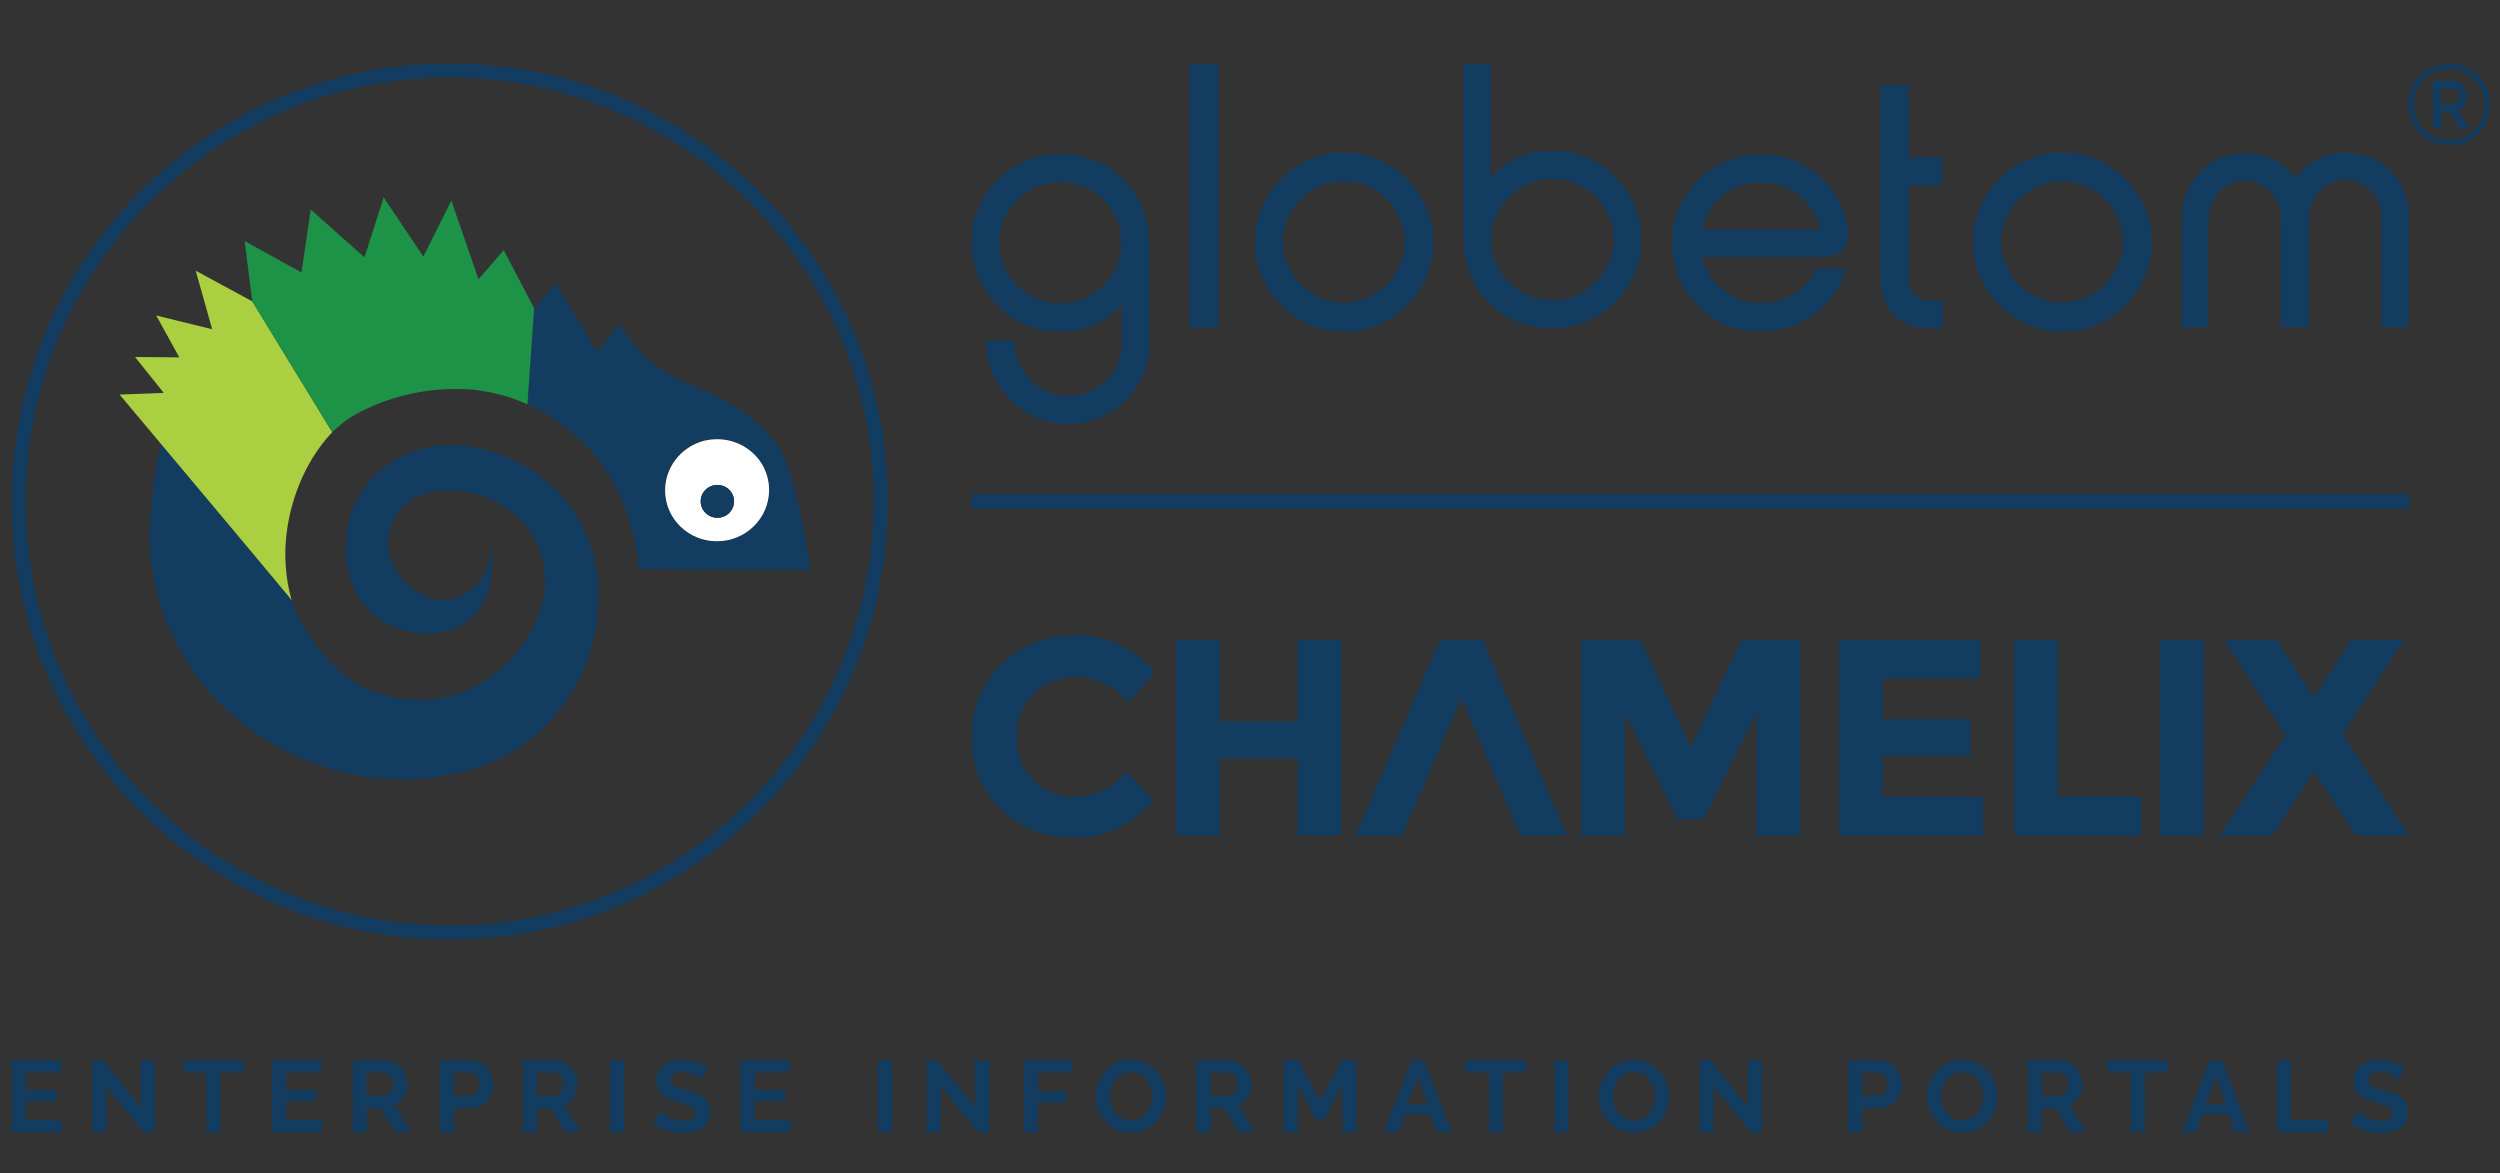 <?xml version="1.0" encoding="UTF-8"?> <svg xmlns="http://www.w3.org/2000/svg" xmlns:xlink="http://www.w3.org/1999/xlink" version="1.1" id="Layer_1" x="0px" y="0px" width="198.735px" height="93.252px" viewBox="0 0 198.735 93.252" style="enable-background:new 0 0 198.735 93.252;" xml:space="preserve"><rect x="0" y="0" width="198.735" height="93.252" fill="#333333" stroke="none"/> <style type="text/css"> .st0{fill:#123D61;} .st1{fill:#211F21;} .st2{fill:#FFFFFF;} .st3{fill:#AAD042;} .st4{fill:#1C9347;} </style> <g> <g> <path class="st0" d="M84.431,24.126c2.606-0.093,4.704-2.212,4.704-4.821 c0.023-2.585-2.025-4.704-4.635-4.843c-2.724-0.117-5.099,2.142-5.076,4.843 C79.424,22.008,81.729,24.196,84.431,24.126 M89.181,24.243 c-1.422,1.466-2.795,2.071-4.845,2.119c-3.889,0.07-7.126-3.19-7.1-7.079 c0-3.865,3.166-7.033,7.031-7.033c4.007,0,7.103,2.934,7.103,7.289v7.894 c0,3.447-2.864,6.196-6.311,6.288c-3.656,0.071-6.73-3.027-6.661-6.659h2.236 c-0.071,2.376,1.909,4.424,4.309,4.424c2.305-0.024,4.238-1.863,4.238-4.168 V24.243z"></path> <rect x="94.589" y="5.077" class="st0" width="2.26" height="20.959"></rect> <path class="st0" d="M107.031,24.056c2.608-0.116,4.635-2.259,4.635-4.843 c0-2.609-2.145-4.75-4.752-4.798c-2.653-0.046-4.912,2.096-4.937,4.751 C101.954,21.891,104.307,24.173,107.031,24.056 M106.821,12.133 c3.889,0,7.079,3.168,7.127,7.032c0.046,3.912-3.167,7.219-7.08,7.219 c-3.935,0-7.196-3.353-7.124-7.289C99.835,15.254,102.978,12.133,106.821,12.133"></path> <path class="st0" d="M123.267,14.229c-2.606,0.071-4.702,2.189-4.702,4.797 c-0.023,2.609,2.024,4.727,4.61,4.844c2.724,0.139,5.124-2.119,5.101-4.844 C128.275,16.348,125.97,14.159,123.267,14.229 M130.464,19.073 c0,3.842-3.167,7.032-7.033,7.032c-4.004,0-7.101-2.934-7.101-7.288V5.077h2.189 v9.036c1.421-1.467,2.792-2.073,4.842-2.12 C127.251,11.924,130.487,15.184,130.464,19.073"></path> <path class="st0" d="M135.291,18.258h9.432c-0.536-2.259-2.398-3.749-4.728-3.749 C137.667,14.508,135.804,15.999,135.291,18.258 M146.772,21.332 c-0.979,3.214-3.704,5.077-7.057,5.03c-3.911-0.07-6.846-3.353-6.799-7.172 c0.069-3.843,3.283-6.963,7.125-6.917c3.54,0.046,6.52,2.655,6.87,6.078 c0.045,0.582,0,1.025-0.373,1.513c-0.28,0.326-1.001,0.583-1.7,0.583h-9.523 c0.581,2.235,2.491,3.702,4.679,3.656c1.886-0.023,3.563-0.955,4.425-2.771 H146.772z"></path> <path class="st0" d="M154.415,14.742h-2.653v7.754c0,0.512,0.279,0.861,0.698,1.141 c0.489,0.303,0.722,0.256,1.188,0.256h0.792v2.097 c-0.399,0.139-2.214,0.256-3.283-0.466c-1.306-0.862-1.678-2.166-1.678-3.75 V6.754h2.236v5.728h2.7V14.742z"></path> <path class="st0" d="M164.133,24.056c2.609-0.116,4.634-2.259,4.634-4.843 c0-2.609-2.142-4.75-4.75-4.798c-2.655-0.046-4.914,2.096-4.938,4.751 C159.055,21.891,161.407,24.173,164.133,24.056 M163.923,12.133 c3.888,0,7.08,3.168,7.127,7.032c0.045,3.912-3.169,7.219-7.08,7.219 c-3.935,0-7.197-3.353-7.126-7.289C156.937,15.254,160.081,12.133,163.923,12.133"></path> <path class="st0" d="M175.527,26.013h-2.073V17.163c0-2.701,2.189-4.936,4.889-4.96 c1.771-0.023,3.076,0.559,4.124,1.98c1.048-1.421,2.349-2.073,4.121-2.026 c2.679,0.047,4.89,2.166,4.89,4.844v9.012h-2.143v-8.756 c0-1.561-1.21-2.889-2.747-2.957c-1.701-0.071-3.027,1.397-3.027,3.074v8.639 h-2.235v-8.639c0-1.584-1.189-2.959-2.772-3.028 c-1.724-0.07-3.028,1.514-3.028,3.237V26.013z"></path> <g> <path class="st0" d="M194.692,11.538c-0.465,0-0.894-0.082-1.284-0.246 c-0.391-0.164-0.73-0.39-1.017-0.68c-0.287-0.289-0.512-0.63-0.672-1.024 c-0.161-0.393-0.241-0.823-0.241-1.288c0-0.459,0.08-0.885,0.241-1.279 c0.161-0.393,0.385-0.733,0.672-1.019c0.287-0.286,0.626-0.511,1.017-0.675 c0.391-0.164,0.819-0.246,1.284-0.246c0.465,0,0.895,0.082,1.289,0.246 c0.394,0.164,0.736,0.389,1.026,0.675c0.29,0.286,0.517,0.626,0.681,1.019 c0.164,0.393,0.246,0.82,0.246,1.279c0,0.465-0.082,0.894-0.246,1.288 c-0.164,0.394-0.391,0.735-0.681,1.024c-0.29,0.289-0.632,0.516-1.026,0.68 C195.587,11.456,195.158,11.538,194.692,11.538z M194.692,11.154 c0.396,0,0.766-0.069,1.108-0.206c0.342-0.137,0.641-0.331,0.896-0.581 c0.256-0.25,0.455-0.55,0.599-0.899c0.144-0.349,0.215-0.735,0.215-1.158 c0-0.399-0.07-0.772-0.211-1.118c-0.141-0.346-0.338-0.645-0.59-0.899 c-0.253-0.253-0.552-0.453-0.896-0.599c-0.345-0.146-0.718-0.219-1.121-0.219 c-0.408,0-0.782,0.073-1.121,0.219c-0.339,0.146-0.634,0.346-0.883,0.599 c-0.25,0.253-0.444,0.551-0.582,0.894c-0.138,0.343-0.207,0.714-0.207,1.113 c0,0.405,0.069,0.781,0.207,1.127c0.138,0.346,0.332,0.647,0.582,0.903 c0.25,0.256,0.544,0.458,0.883,0.604 C193.911,11.081,194.284,11.154,194.692,11.154z M193.41,6.42h1.576 c0.163,0,0.314,0.035,0.453,0.106c0.139,0.071,0.257,0.164,0.355,0.28 c0.098,0.116,0.176,0.247,0.233,0.394c0.057,0.147,0.086,0.296,0.086,0.449 c0,0.254-0.067,0.483-0.2,0.686c-0.133,0.203-0.309,0.342-0.527,0.415 l0.874,1.432h-0.727l-0.8-1.313h-0.678v1.313h-0.645V6.42z M194.945,8.284 c0.169,0,0.299-0.058,0.392-0.174c0.092-0.116,0.139-0.27,0.139-0.462 c0-0.198-0.053-0.352-0.159-0.462c-0.106-0.11-0.238-0.165-0.396-0.165h-0.866 v1.262H194.945z"></path> </g> </g> <g> <g> <rect x="77.235" y="39.289" class="st0" width="114.256" height="1.16"></rect> </g> <g> <path class="st0" d="M35.753,74.689c-9.301,0-18.045-3.622-24.621-10.198 C4.555,57.914,0.933,49.17,0.933,39.869s3.622-18.045,10.198-24.621 C17.708,8.671,26.452,5.049,35.753,5.049s18.045,3.622,24.621,10.198 c6.576,6.577,10.198,15.321,10.198,24.621s-3.622,18.045-10.198,24.621 C53.798,71.067,45.054,74.689,35.753,74.689z M35.753,6.161 c-18.587,0-33.708,15.121-33.708,33.708s15.121,33.708,33.708,33.708 s33.708-15.121,33.708-33.708S54.34,6.161,35.753,6.161z"></path> </g> <g> <polygon class="st0" points="114.486,50.855 107.763,66.417 111.458,66.417 111.617,66.048 111.628,66.021 112.905,63.055 112.909,63.055 114.226,60.005 114.219,60.005 116.178,55.486 120.713,66.04 120.875,66.417 124.571,66.417 117.848,50.855 "></polygon> </g> <g> <polygon class="st0" points="103.155,57.356 96.967,57.356 96.967,50.855 93.493,50.855 93.493,66.416 96.967,66.416 96.967,60.294 103.155,60.294 103.155,66.416 106.628,66.416 106.628,50.855 103.155,50.855 "></polygon> </g> <g> <path class="st0" d="M85.561,53.816c1.633,0,2.997,0.682,4.096,2.048l2.16-2.449 c-1.722-1.944-3.859-2.916-6.412-2.916c-2.285,0-4.219,0.771-5.8,2.315 c-1.58,1.544-2.37,3.469-2.37,5.777c0,2.308,0.775,4.218,2.326,5.732 c1.552,1.514,3.525,2.271,5.922,2.271c2.397,0,4.478-0.994,6.245-2.983 l-2.226-2.293c-1.083,1.351-2.479,2.026-4.185,2.026 c-1.246,0-2.308-0.437-3.183-1.314c-0.876-0.875-1.314-2.037-1.314-3.483 c0-1.448,0.463-2.598,1.392-3.451C83.139,54.243,84.256,53.816,85.561,53.816"></path> </g> <g> <rect x="171.694" y="50.855" class="st0" width="3.473" height="15.561"></rect> </g> <g> <polygon class="st0" points="163.58,50.855 160.108,50.855 160.108,66.417 170.214,66.417 170.214,63.322 163.58,63.322 "></polygon> </g> <g> <polygon class="st0" points="186.906,50.855 183.945,55.464 180.984,50.855 176.821,50.855 181.696,58.446 176.464,66.416 180.649,66.416 183.945,61.296 187.261,66.416 191.491,66.416 186.238,58.357 191.09,50.855 "></polygon> </g> <g> <polygon class="st0" points="149.657,60.116 156.625,60.116 156.625,57.155 149.657,57.155 149.657,53.949 157.404,53.949 157.404,50.855 146.185,50.855 146.185,66.416 157.649,66.416 157.649,63.344 149.657,63.344 "></polygon> </g> <g> <polygon class="st0" points="134.41,59.404 130.403,50.855 125.706,50.855 125.706,66.416 129.179,66.416 129.179,56.621 133.364,65.125 135.434,65.125 139.642,56.621 139.642,66.416 143.114,66.416 143.114,50.855 138.44,50.855 "></polygon> </g> <g> <path class="st0" d="M111.617,66.048l0.011-0.027L111.617,66.048z"></path> </g> <path class="st0" d="M191.194,84.88c-0.253-0.173-0.548-0.321-0.887-0.448 c-0.339-0.126-0.71-0.19-1.113-0.19c-0.29,0-0.562,0.039-0.814,0.117 c-0.253,0.078-0.475,0.192-0.666,0.342c-0.191,0.151-0.34,0.339-0.448,0.565 c-0.108,0.226-0.161,0.484-0.161,0.775c0,0.22,0.034,0.41,0.101,0.569 c0.067,0.159,0.168,0.298,0.303,0.419c0.134,0.121,0.303,0.226,0.504,0.315 c0.201,0.088,0.439,0.171,0.714,0.246c0.226,0.065,0.43,0.124,0.613,0.178 c0.183,0.054,0.339,0.113,0.468,0.177c0.129,0.064,0.228,0.14,0.299,0.226 c0.07,0.086,0.104,0.191,0.104,0.315c0,0.392-0.306,0.589-0.919,0.589 c-0.22,0-0.435-0.027-0.645-0.081s-0.401-0.119-0.573-0.198 c-0.173-0.078-0.322-0.155-0.448-0.234c-0.126-0.078-0.214-0.141-0.262-0.19 l-0.492,0.96c0.333,0.236,0.71,0.419,1.129,0.548 c0.419,0.129,0.844,0.194,1.275,0.194c0.279,0,0.547-0.031,0.802-0.093 c0.256-0.062,0.481-0.16,0.678-0.295c0.196-0.134,0.352-0.31,0.468-0.528 c0.115-0.218,0.173-0.48,0.173-0.787c0-0.264-0.043-0.485-0.129-0.665 c-0.086-0.181-0.208-0.335-0.367-0.464c-0.159-0.129-0.352-0.237-0.581-0.323 c-0.229-0.086-0.483-0.167-0.763-0.242c-0.215-0.054-0.405-0.105-0.569-0.153 c-0.164-0.048-0.3-0.102-0.408-0.161c-0.108-0.059-0.189-0.127-0.246-0.206 c-0.056-0.078-0.085-0.176-0.085-0.295c0-0.204,0.075-0.362,0.226-0.476 c0.151-0.113,0.38-0.169,0.686-0.169c0.172,0,0.341,0.022,0.508,0.064 c0.167,0.043,0.321,0.096,0.464,0.157c0.143,0.062,0.263,0.125,0.363,0.19 c0.1,0.064,0.168,0.116,0.206,0.153L191.194,84.88z M185.047,90.011v-0.976 h-2.92v-4.752h-1.113v5.728H185.047z M175.326,87.8l0.823-2.251l0.79,2.251 H175.326z M173.471,90.011h1.146l0.524-1.428h2.001l0.532,1.428h1.146 l-2.178-5.728h-0.984L173.471,90.011z M172.317,84.283h-4.768v0.976h1.831v4.752 h1.105v-4.752h1.831V84.283z M162.306,85.259h1.347 c0.097,0,0.192,0.023,0.287,0.068c0.094,0.046,0.177,0.11,0.25,0.194 c0.072,0.084,0.13,0.181,0.173,0.295c0.043,0.113,0.064,0.236,0.064,0.371 c0,0.129-0.019,0.25-0.056,0.363c-0.038,0.113-0.089,0.211-0.153,0.294 c-0.064,0.084-0.141,0.149-0.23,0.198c-0.089,0.048-0.185,0.072-0.287,0.072 h-1.395V85.259z M162.306,90.011v-1.92h1.097l1.17,1.92h1.251l-1.307-2.154 c0.317-0.135,0.569-0.354,0.754-0.658c0.186-0.304,0.279-0.641,0.279-1.012 c0-0.232-0.046-0.461-0.137-0.69c-0.092-0.228-0.218-0.433-0.379-0.613 c-0.161-0.181-0.354-0.325-0.577-0.436c-0.224-0.11-0.467-0.165-0.73-0.165 h-2.533v5.728H162.306z M154.42,86.449c0.072-0.229,0.179-0.433,0.319-0.613 s0.315-0.325,0.524-0.435c0.21-0.11,0.449-0.166,0.718-0.166 c0.258,0,0.49,0.052,0.698,0.157c0.207,0.105,0.382,0.246,0.524,0.424 c0.143,0.177,0.253,0.382,0.331,0.613c0.078,0.232,0.117,0.471,0.117,0.718 c0,0.237-0.036,0.469-0.109,0.698c-0.073,0.229-0.181,0.435-0.323,0.617 c-0.143,0.183-0.318,0.329-0.525,0.439c-0.207,0.111-0.445,0.166-0.713,0.166 c-0.264,0-0.499-0.054-0.706-0.161s-0.382-0.25-0.524-0.428 c-0.142-0.177-0.252-0.382-0.327-0.613c-0.075-0.232-0.113-0.471-0.113-0.718 C154.311,86.91,154.348,86.677,154.42,86.449 M157.094,89.813 c0.344-0.159,0.64-0.371,0.887-0.637s0.441-0.573,0.581-0.92 c0.14-0.346,0.21-0.711,0.21-1.093c0-0.36-0.067-0.715-0.202-1.065 c-0.134-0.35-0.323-0.662-0.564-0.936c-0.242-0.274-0.534-0.496-0.875-0.666 c-0.342-0.169-0.72-0.254-1.134-0.254c-0.404,0-0.777,0.08-1.121,0.238 c-0.344,0.159-0.641,0.372-0.891,0.641c-0.25,0.269-0.447,0.578-0.589,0.928 c-0.142,0.35-0.214,0.716-0.214,1.097c0,0.366,0.068,0.723,0.202,1.073 c0.135,0.35,0.324,0.66,0.569,0.932c0.245,0.271,0.538,0.49,0.879,0.654 c0.341,0.164,0.722,0.246,1.142,0.246 C156.376,90.051,156.75,89.972,157.094,89.813 M148.052,85.259h1.242 c0.097,0,0.193,0.02,0.287,0.06c0.094,0.041,0.176,0.101,0.246,0.182 c0.07,0.08,0.127,0.179,0.17,0.294c0.042,0.115,0.064,0.246,0.064,0.392 c0,0.285-0.068,0.51-0.206,0.678c-0.137,0.167-0.308,0.25-0.512,0.25h-1.29 V85.259z M148.052,90.011v-1.92h1.355c0.263,0,0.506-0.054,0.726-0.161 c0.22-0.108,0.409-0.25,0.565-0.427c0.156-0.178,0.277-0.38,0.363-0.609 c0.086-0.228,0.129-0.464,0.129-0.706c0-0.232-0.045-0.461-0.137-0.69 c-0.092-0.228-0.218-0.433-0.379-0.613c-0.161-0.181-0.354-0.325-0.577-0.436 c-0.224-0.11-0.467-0.165-0.73-0.165h-2.429v5.728H148.052z M139.167,90.011 h0.903v-5.72h-1.113v3.751l-2.985-3.759h-0.863v5.728h1.114v-3.67 L139.167,90.011z M128.337,86.449c0.072-0.229,0.179-0.433,0.319-0.613 s0.315-0.325,0.524-0.435c0.21-0.11,0.449-0.166,0.718-0.166 c0.258,0,0.491,0.052,0.698,0.157c0.207,0.105,0.382,0.246,0.524,0.424 c0.143,0.177,0.253,0.382,0.331,0.613c0.078,0.232,0.117,0.471,0.117,0.718 c0,0.237-0.036,0.469-0.109,0.698c-0.073,0.229-0.181,0.435-0.323,0.617 c-0.142,0.183-0.317,0.329-0.524,0.439c-0.207,0.111-0.445,0.166-0.714,0.166 c-0.264,0-0.499-0.054-0.706-0.161s-0.382-0.25-0.524-0.428 c-0.142-0.177-0.252-0.382-0.327-0.613c-0.076-0.232-0.113-0.471-0.113-0.718 C128.228,86.91,128.264,86.677,128.337,86.449 M131.011,89.813 c0.344-0.159,0.64-0.371,0.887-0.637c0.248-0.266,0.441-0.573,0.581-0.92 c0.14-0.346,0.21-0.711,0.21-1.093c0-0.36-0.067-0.715-0.202-1.065 c-0.134-0.35-0.323-0.662-0.565-0.936c-0.242-0.274-0.534-0.496-0.875-0.666 c-0.342-0.169-0.719-0.254-1.134-0.254c-0.404,0-0.777,0.08-1.121,0.238 c-0.344,0.159-0.642,0.372-0.891,0.641c-0.25,0.269-0.447,0.578-0.589,0.928 c-0.142,0.35-0.214,0.716-0.214,1.097c0,0.366,0.068,0.723,0.202,1.073 c0.135,0.35,0.324,0.66,0.569,0.932c0.245,0.271,0.538,0.49,0.879,0.654 c0.341,0.164,0.722,0.246,1.142,0.246 C130.293,90.051,130.666,89.972,131.011,89.813 M124.686,84.283h-1.113v5.727h1.113 V84.283z M121.298,84.283h-4.768v0.976h1.831v4.752h1.105v-4.752h1.831V84.283z M111.892,87.8l0.823-2.251l0.79,2.251H111.892z M110.037,90.011h1.146 l0.524-1.428h2.001l0.532,1.428h1.146l-2.178-5.728h-0.984L110.037,90.011z M107.835,90.011v-5.728h-1.186l-1.71,3.259l-1.694-3.259h-1.194v5.728h1.113 V86.219l1.477,2.824h0.605l1.476-2.824v3.792H107.835z M96.234,85.259h1.347 c0.097,0,0.193,0.023,0.286,0.068c0.094,0.046,0.178,0.11,0.25,0.194 c0.073,0.084,0.131,0.181,0.174,0.295c0.042,0.113,0.064,0.236,0.064,0.371 c0,0.129-0.019,0.25-0.056,0.363c-0.038,0.113-0.089,0.211-0.153,0.294 c-0.064,0.084-0.141,0.149-0.23,0.198c-0.088,0.048-0.184,0.072-0.286,0.072 h-1.396V85.259z M96.234,90.011v-1.92h1.097l1.169,1.92h1.25l-1.307-2.154 c0.317-0.135,0.569-0.354,0.755-0.658c0.185-0.304,0.278-0.641,0.278-1.012 c0-0.232-0.046-0.461-0.137-0.69c-0.092-0.228-0.218-0.433-0.38-0.613 c-0.161-0.181-0.354-0.325-0.577-0.436c-0.223-0.11-0.467-0.165-0.73-0.165 h-2.533v5.728H96.234z M88.349,86.449c0.072-0.229,0.179-0.433,0.319-0.613 c0.139-0.18,0.315-0.325,0.524-0.435c0.21-0.11,0.449-0.166,0.717-0.166 c0.258,0,0.491,0.052,0.698,0.157c0.207,0.105,0.382,0.246,0.524,0.424 c0.142,0.177,0.253,0.382,0.331,0.613c0.078,0.232,0.117,0.471,0.117,0.718 c0,0.237-0.036,0.469-0.109,0.698c-0.072,0.229-0.18,0.435-0.323,0.617 c-0.143,0.183-0.317,0.329-0.524,0.439c-0.207,0.111-0.445,0.166-0.714,0.166 c-0.264,0-0.498-0.054-0.706-0.161c-0.207-0.108-0.382-0.25-0.524-0.428 c-0.143-0.177-0.252-0.382-0.327-0.613c-0.076-0.232-0.113-0.471-0.113-0.718 C88.24,86.91,88.276,86.677,88.349,86.449 M91.023,89.813 c0.344-0.159,0.64-0.371,0.887-0.637c0.247-0.266,0.441-0.573,0.581-0.92 c0.139-0.346,0.21-0.711,0.21-1.093c0-0.36-0.068-0.715-0.202-1.065 c-0.135-0.35-0.323-0.662-0.565-0.936c-0.242-0.274-0.534-0.496-0.875-0.666 c-0.341-0.169-0.719-0.254-1.133-0.254c-0.404,0-0.777,0.08-1.122,0.238 c-0.344,0.159-0.641,0.372-0.891,0.641c-0.25,0.269-0.446,0.578-0.589,0.928 c-0.143,0.35-0.214,0.716-0.214,1.097c0,0.366,0.067,0.723,0.202,1.073 c0.134,0.35,0.324,0.66,0.569,0.932c0.244,0.271,0.538,0.49,0.879,0.654 c0.341,0.164,0.721,0.246,1.141,0.246C90.305,90.051,90.678,89.972,91.023,89.813 M82.504,90.011v-2.372h2.275v-0.903h-2.275v-1.476h2.735v-0.976h-3.848v5.728 H82.504z M77.728,90.011h0.903v-5.72h-1.113v3.751l-2.985-3.759h-0.863v5.728 h1.113v-3.67L77.728,90.011z M70.912,84.283H69.799v5.727h1.113V84.283z M59.984,89.034v-1.493h2.412v-0.903h-2.412v-1.379h2.791v-0.976h-3.905v5.728 h3.977v-0.976H59.984z M56.265,84.88c-0.253-0.173-0.549-0.321-0.887-0.448 c-0.339-0.126-0.71-0.19-1.113-0.19c-0.291,0-0.562,0.039-0.815,0.117 c-0.253,0.078-0.475,0.192-0.666,0.342c-0.19,0.151-0.34,0.339-0.447,0.565 c-0.108,0.226-0.161,0.484-0.161,0.775c0,0.22,0.033,0.41,0.101,0.569 c0.067,0.159,0.168,0.298,0.302,0.419c0.135,0.121,0.303,0.226,0.504,0.315 c0.202,0.088,0.439,0.171,0.714,0.246c0.226,0.065,0.43,0.124,0.613,0.178 c0.183,0.054,0.339,0.113,0.468,0.177c0.129,0.064,0.229,0.14,0.299,0.226 c0.07,0.086,0.105,0.191,0.105,0.315c0,0.392-0.307,0.589-0.92,0.589 c-0.22,0-0.435-0.027-0.645-0.081c-0.21-0.054-0.401-0.119-0.573-0.198 c-0.172-0.078-0.321-0.155-0.447-0.234c-0.127-0.078-0.214-0.141-0.262-0.19 l-0.492,0.96c0.333,0.236,0.71,0.419,1.13,0.548 c0.419,0.129,0.844,0.194,1.274,0.194c0.279,0,0.547-0.031,0.802-0.093 c0.256-0.062,0.481-0.16,0.678-0.295c0.196-0.134,0.352-0.31,0.468-0.528 c0.115-0.218,0.174-0.48,0.174-0.787c0-0.264-0.043-0.485-0.129-0.665 c-0.086-0.181-0.208-0.335-0.367-0.464c-0.159-0.129-0.352-0.237-0.581-0.323 c-0.228-0.086-0.483-0.167-0.763-0.242c-0.215-0.054-0.404-0.105-0.568-0.153 c-0.165-0.048-0.3-0.102-0.408-0.161c-0.108-0.059-0.19-0.127-0.246-0.206 c-0.056-0.078-0.084-0.176-0.084-0.295c0-0.204,0.075-0.362,0.226-0.476 c0.151-0.113,0.379-0.169,0.686-0.169c0.172,0,0.341,0.022,0.508,0.064 c0.167,0.043,0.321,0.096,0.463,0.157c0.143,0.062,0.264,0.125,0.363,0.19 c0.1,0.064,0.169,0.116,0.206,0.153L56.265,84.88z M49.602,84.283h-1.113 v5.727h1.113V84.283z M42.672,85.259h1.347c0.097,0,0.192,0.023,0.286,0.068 c0.094,0.046,0.178,0.11,0.25,0.194c0.073,0.084,0.131,0.181,0.174,0.295 c0.042,0.113,0.064,0.236,0.064,0.371c0,0.129-0.019,0.25-0.056,0.363 c-0.038,0.113-0.089,0.211-0.153,0.294c-0.064,0.084-0.141,0.149-0.23,0.198 c-0.088,0.048-0.184,0.072-0.286,0.072h-1.396V85.259z M42.672,90.011v-1.92 h1.097l1.17,1.92h1.25l-1.306-2.154c0.317-0.135,0.568-0.354,0.754-0.658 c0.185-0.304,0.278-0.641,0.278-1.012c0-0.232-0.046-0.461-0.137-0.69 c-0.092-0.228-0.218-0.433-0.38-0.613c-0.161-0.181-0.354-0.325-0.577-0.436 c-0.223-0.11-0.467-0.165-0.73-0.165h-2.533v5.728H42.672z M36.082,85.259h1.242 c0.097,0,0.192,0.02,0.287,0.06c0.094,0.041,0.176,0.101,0.246,0.182 c0.07,0.08,0.127,0.179,0.17,0.294c0.042,0.115,0.064,0.246,0.064,0.392 c0,0.285-0.068,0.51-0.206,0.678c-0.137,0.167-0.308,0.25-0.512,0.25H36.082 V85.259z M36.082,90.011v-1.92h1.355c0.263,0,0.506-0.054,0.726-0.161 c0.22-0.108,0.409-0.25,0.565-0.427c0.156-0.178,0.277-0.38,0.363-0.609 c0.086-0.228,0.129-0.464,0.129-0.706c0-0.232-0.045-0.461-0.137-0.69 c-0.092-0.228-0.218-0.433-0.379-0.613c-0.161-0.181-0.354-0.325-0.577-0.436 c-0.224-0.11-0.467-0.165-0.73-0.165h-2.429v5.728H36.082z M29.152,85.259 h1.347c0.097,0,0.192,0.023,0.286,0.068c0.094,0.046,0.178,0.11,0.25,0.194 c0.073,0.084,0.131,0.181,0.174,0.295c0.042,0.113,0.064,0.236,0.064,0.371 c0,0.129-0.019,0.25-0.056,0.363c-0.038,0.113-0.089,0.211-0.153,0.294 c-0.064,0.084-0.141,0.149-0.23,0.198c-0.088,0.048-0.184,0.072-0.286,0.072 h-1.396V85.259z M29.152,90.011v-1.92h1.097l1.17,1.92h1.25l-1.306-2.154 c0.317-0.135,0.568-0.354,0.754-0.658c0.185-0.304,0.278-0.641,0.278-1.012 c0-0.232-0.046-0.461-0.137-0.69c-0.092-0.228-0.218-0.433-0.38-0.613 c-0.161-0.181-0.354-0.325-0.577-0.436c-0.223-0.11-0.467-0.165-0.73-0.165 h-2.533v5.728H29.152z M22.739,89.034v-1.493h2.412v-0.903h-2.412v-1.379h2.791 v-0.976h-3.904v5.728h3.977v-0.976H22.739z M19.35,84.283h-4.768v0.976h1.831 v4.752h1.105v-4.752h1.831V84.283z M11.405,90.011h0.903v-5.72h-1.113v3.751 l-2.985-3.759H7.347v5.728h1.113v-3.67L11.405,90.011z M2.047,89.034v-1.493 h2.412v-0.903H2.047v-1.379h2.791v-0.976H0.934v5.728h3.977v-0.976H2.047z"></path> <g> <path class="st1" d="M58.353,39.853c0,0.721-0.592,1.306-1.325,1.306 c-0.733,0-1.328-0.585-1.328-1.306c0-0.721,0.595-1.303,1.328-1.303 C57.761,38.55,58.353,39.132,58.353,39.853"></path> </g> <g> <path class="st2" d="M60.581,36.873c-0.037-0.056-0.071-0.11-0.11-0.164 c-0.028-0.043-0.06-0.087-0.092-0.128c-0.769-1.014-1.998-1.667-3.38-1.667 c-0.293,0-0.577,0.029-0.851,0.085c-0.055,0.01-0.11,0.022-0.162,0.035 c-0.054,0.015-0.112,0.031-0.167,0.046c-1.706,0.51-2.948,2.069-2.948,3.911 c0,2.256,1.86,4.085,4.156,4.085c2.293,0,4.153-1.829,4.153-4.085 C61.181,38.217,60.961,37.491,60.581,36.873 M57.028,41.158 c-0.733,0-1.328-0.585-1.328-1.305c0-0.721,0.595-1.302,1.328-1.302 c0.733,0,1.325,0.581,1.325,1.302C58.353,40.573,57.761,41.158,57.028,41.158"></path> </g> <g> <path class="st0" d="M58.353,39.853c0,0.721-0.592,1.306-1.325,1.306 c-0.733,0-1.328-0.585-1.328-1.306c0-0.721,0.595-1.303,1.328-1.303 C57.761,38.55,58.353,39.132,58.353,39.853"></path> </g> <g> <path class="st0" d="M12.779,35.269c-0.007,0.098-0.035,0.198-0.054,0.294 c-0.036,0.192-0.074,0.384-0.112,0.575c-0.094,0.479-0.175,0.957-0.25,1.44 C12.282,38.048,12.225,38.526,12.162,39c-0.183,1.37-0.31,2.751-0.255,4.134 c0.106,2.641,0.8,5.251,1.935,7.641c4.129,8.696,14.975,13.355,24.254,10.206 c8.431-2.856,12.054-13.325,7.549-20.272c-3.321-5.126-11.651-7.629-16.215-2.526 c-2.836,3.167-2.752,9.21,1.309,11.383c1.942,1.036,4.578,1.187,6.407-0.16 c2.09-1.535,2.154-4.664,1.892-6.503c0.265,4.424-4.297,6.598-7.2,2.924 c-1.233-1.56-1.446-3.48-0.012-5.309c1.381-1.764,4.23-1.798,6.218-1.179 c1.219,0.377,2.368,1.003,3.264,1.91c5.141,5.204-0.36,13.654-6.722,14.319 c-0.925,0.097-1.862,0.098-2.784-0.03c-0.818-0.114-1.622-0.331-2.382-0.655 c-0.716-0.306-1.389-0.706-2.005-1.179c-0.613-0.471-1.168-1.012-1.669-1.6 c-0.511-0.599-0.965-1.245-1.373-1.918c-0.47-0.775-0.946-1.582-1.194-2.458 l-0.251-0.335C22.755,47.162,17.227,40.57,12.779,35.269"></path> </g> <g> <path class="st0" d="M55.778,35.033c0.055-0.016,0.112-0.031,0.167-0.046 c0.052-0.013,0.107-0.026,0.162-0.036c0.282-0.062,0.577-0.092,0.879-0.092 c1.378,0,2.596,0.658,3.352,1.675c0.032,0.04,0.064,0.084,0.092,0.127 c0.039,0.054,0.073,0.108,0.11,0.165c0.381,0.619,0.6,1.343,0.6,2.118 c0,2.256-1.86,4.085-4.153,4.085c-2.295,0-4.156-1.829-4.156-4.085 C52.83,37.103,54.073,35.543,55.778,35.033 M41.928,32.139 c1.864,0.836,3.529,2.068,4.99,3.623c2.206,2.349,3.722,6.457,3.858,9.482 l13.64,0.064c0,0-1.021-7.61-2.535-9.792 c-1.56-2.252-3.95-3.698-6.477-4.711c-2.997-1.203-4.369-2.322-6.187-5.02 l-1.728,2.206l-3.279-5.435l-1.748,1.939L41.928,32.139z"></path> </g> <g> <path class="st3" d="M26.41,34.353l-0.102-0.167l-0.059-0.097l-5.086-8.32 l-0.818-1.339l-0.277-0.453l-0.011-0.019l-4.499-2.439l1.307,4.653l-4.445-1.091 l1.834,3.33l-3.522-0.034l2.284,2.853l-3.51,0.137l0.374,0.446 c0.849,1.011,1.845,2.198,2.902,3.457c4.449,5.301,9.976,11.893,10.148,12.123 l0.252,0.334c-0.064-0.227-0.121-0.457-0.173-0.689 c-0.21-0.938-0.321-1.904-0.329-2.873c-0.001-0.195,0.002-0.392,0.009-0.589 c0.06-1.641,0.42-3.366,1.066-4.985c0.613-1.542,1.485-2.988,2.598-4.178 C26.359,34.405,26.398,34.365,26.41,34.353"></path> </g> <g> <path class="st4" d="M42.461,24.494l-2.421-4.61l-2.002,2.314l-2.158-6.25 l-2.226,4.447l-3.155-4.704l-1.526,4.765l-4.27-3.8l-0.735,5.001l-4.52-2.495 l0.608,4.795l0.012,0.02l0.277,0.453l0.819,1.339l5.086,8.321l0.059,0.096 l0.102,0.167c0.301-0.289,0.374-0.342,0.427-0.388 c0.196-0.172,0.397-0.34,0.607-0.494c0.561-0.408,1.178-0.742,1.808-1.029 c0.064-0.029,0.128-0.056,0.192-0.086c0.695-0.304,1.408-0.57,2.137-0.781 c0.004-0.001,0.007-0.001,0.011-0.003c0.254-0.074,0.511-0.141,0.769-0.202 c0.127-0.031,0.255-0.059,0.382-0.086c0.125-0.027,0.262-0.038,0.384-0.076 c0.181-0.034,0.361-0.064,0.542-0.092c1.353-0.209,2.612-0.23,3.714-0.158 c0.974,0.089,1.908,0.269,2.802,0.534c0.025,0.005,0.052,0.013,0.076,0.021 c0.572,0.173,1.128,0.384,1.667,0.627L42.461,24.494z"></path> </g> </g> </g> </svg> 